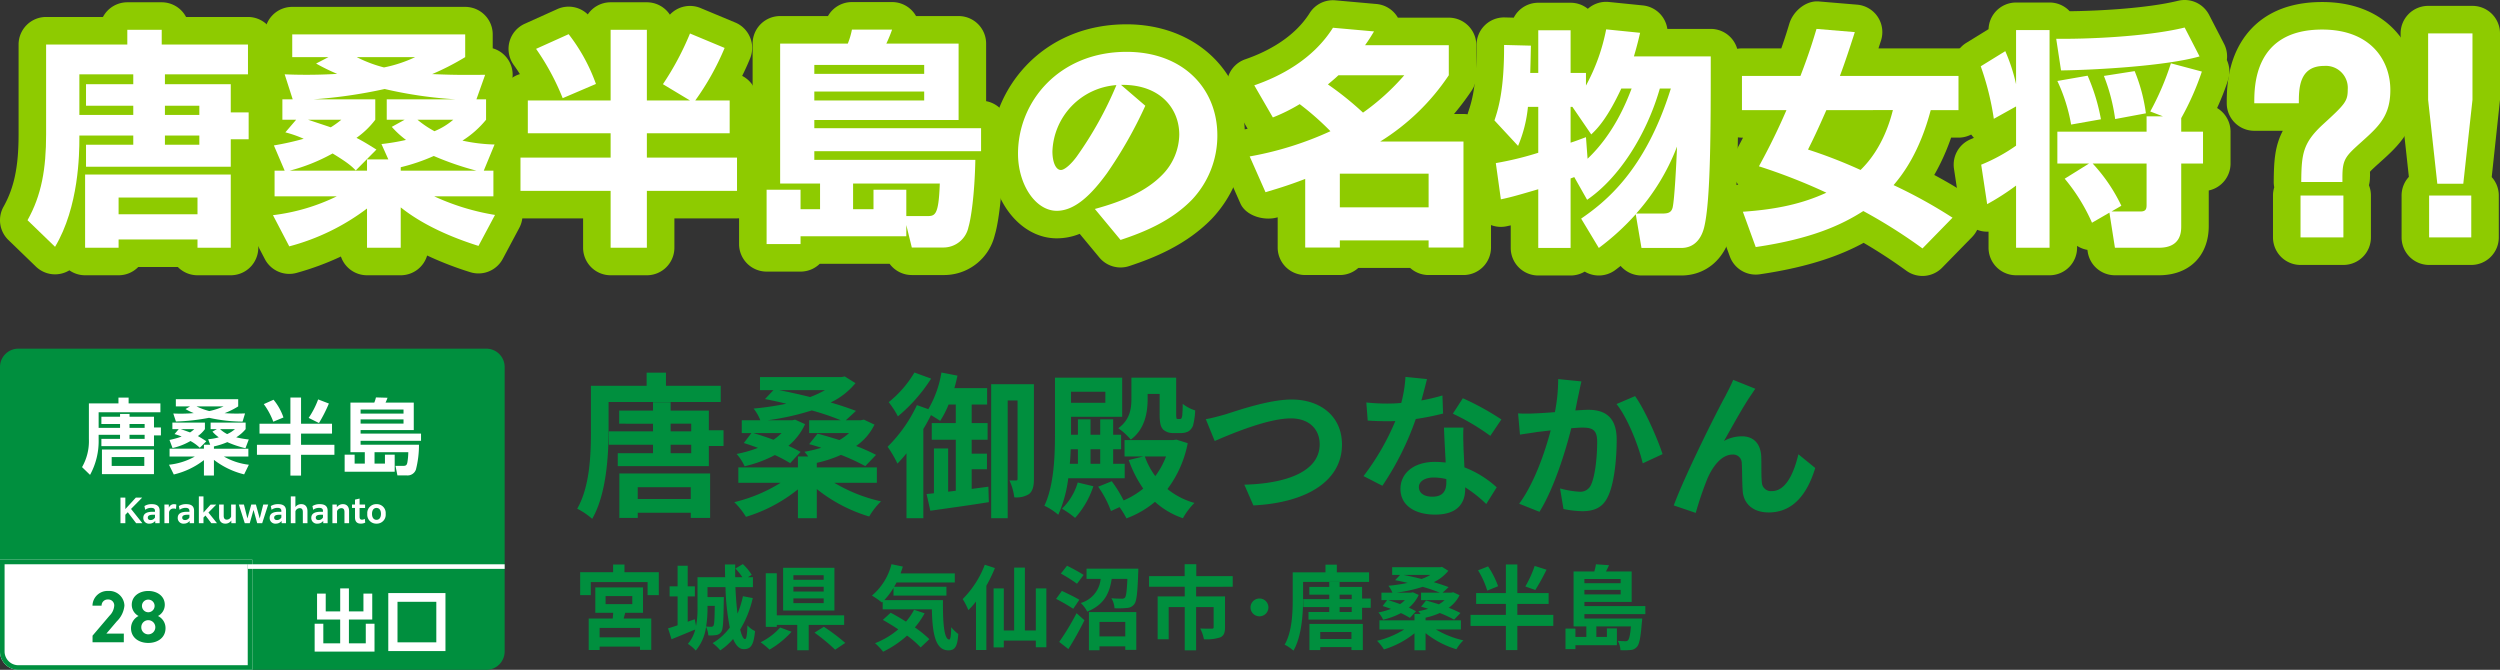 <svg xmlns="http://www.w3.org/2000/svg" xmlns:xlink="http://www.w3.org/1999/xlink" width="544.935" height="146" viewBox="0 0 544.935 146">
  <rect x="0" y="0" width="544.935" height="146" fill="#333333" stroke="none"/>
  <defs>
    <clipPath id="clip-path">
      <rect id="長方形_61519" data-name="長方形 61519" width="544.935" height="60.15" transform="translate(0 0)" fill="none"/>
    </clipPath>
  </defs>
  <g id="グループ_61113" data-name="グループ 61113" transform="translate(-4359 6446)">
    <g id="グループ_61103" data-name="グループ 61103">
      <path id="パス_1342" data-name="パス 1342" d="M4,0H106a4,4,0,0,1,4,4V66a4,4,0,0,1-4,4H4a4,4,0,0,1-4-4V4A4,4,0,0,1,4,0Z" transform="translate(4359 -6370)" fill="#008f3e"/>
      <path id="パス_1343" data-name="パス 1343" d="M0,0H55V24H4a4,4,0,0,1-4-4Z" transform="translate(4359 -6324)" fill="#fff"/>
      <path id="長方形_61561_-_アウトライン" data-name="長方形 61561 - アウトライン" d="M1,1V20a3,3,0,0,0,3,3H54V1H1M0,0H55V24H4a4,4,0,0,1-4-4Z" transform="translate(4359 -6324)" fill="#008f3e"/>
      <path id="パス_1341" data-name="パス 1341" d="M14.5-1.08H5.7V-3.12h8.8Zm-7.5-9h5.82v1.76H7Zm4.28,3.66h3.88v-5.54H4.76v5.54h3.9c-.02.4-.06.84-.1,1.24H3.32V1.68H5.7V.94h8.8v.72h2.46V-5.18H10.94Zm-.16-8.86v-1.66H8.64v1.66H1.46v5H3.78v-2.84H16.16v2.84H18.6v-5ZM30.8-7.94c-.04,2.96-.1,4.02-.28,4.32a.558.558,0,0,1-.5.24,8.731,8.731,0,0,1-1.1-.06,24.912,24.912,0,0,0,.3-4.1v-.4Zm6.14-2.1a21.118,21.118,0,0,1-1.18,3.8c-.22-1.7-.36-3.68-.46-5.78h3.82v-2.16h-1.1l.84-.52a11.532,11.532,0,0,0-1.94-2.34l-1.62.96a13.468,13.468,0,0,1,1.52,1.9H35.26c-.02-.92-.02-1.84,0-2.78H33.02c0,.92.02,1.84.04,2.78H27.04v6.64a19.757,19.757,0,0,1-.32,3.98l-.28-1.46-1.54.54V-10h1.56v-2.2H24.9v-4.48H22.7v4.48H20.96V-10H22.7v6.3c-.78.26-1.48.5-2.08.66l.76,2.38c1.52-.62,3.4-1.4,5.16-2.12A7.383,7.383,0,0,1,24.94.34,8.835,8.835,0,0,1,26.66,1.8,9.9,9.9,0,0,0,28.9-3.38a5.337,5.337,0,0,1,.5,1.88,8.649,8.649,0,0,0,1.72-.08,1.526,1.526,0,0,0,1.1-.7c.4-.54.48-2.32.54-6.78.02-.26.02-.8.02-.8H29.22v-2.16h3.92a50.926,50.926,0,0,0,.94,8.8A12.662,12.662,0,0,1,30.34.18,10.471,10.471,0,0,1,32,1.76,13.76,13.76,0,0,0,34.8-.72C35.38.66,36.14,1.5,37.12,1.5c1.54,0,2.16-.86,2.46-3.94a5.084,5.084,0,0,1-1.66-1.24C37.86-1.64,37.7-.7,37.4-.7c-.38,0-.74-.76-1.06-2.08a22.891,22.891,0,0,0,2.74-6.86Zm17.6-3.58h-6.6v-1h6.6Zm0,2.56h-6.6V-12.1h6.6Zm0,2.52h-6.6V-9.56h6.6Zm2.34-7.7H45.7v9.32H56.88ZM45.06-3.22A14.2,14.2,0,0,1,40.8,0a20.03,20.03,0,0,1,1.94,1.6,19.853,19.853,0,0,0,4.8-3.9ZM59-3.78v-2.1H44.32v-9.16h-2.4V-3.36h2.4v-.42h4.46V1.74h2.5V-3.78ZM52.54-2.1a40.88,40.88,0,0,1,4.5,3.72L59.24.14a42.224,42.224,0,0,0-4.66-3.52Zm21.7-4.98A13.085,13.085,0,0,1,72.48-4.5c-1.14-.72-2.3-1.4-3.34-1.94l-1.7,1.56c1.06.6,2.22,1.3,3.36,2.06A17.7,17.7,0,0,1,65.74.2,13.906,13.906,0,0,1,67.5,2.06a22.387,22.387,0,0,0,5.22-3.52,21.469,21.469,0,0,1,2.96,2.58l1.9-1.8a24.446,24.446,0,0,0-3.16-2.56,17.188,17.188,0,0,0,2.12-3.08Zm-6.5-2.1a15.911,15.911,0,0,0,2.02-2.68v1.68H81.3V-12.1H69.9c.18-.3.36-.62.52-.94h12.7v-1.98H71.3c.18-.48.34-.98.5-1.48l-2.48-.52a13.143,13.143,0,0,1-4.26,6.84,19.6,19.6,0,0,1,2.16,1.5l.18-.16v1.66H78.12c.12,5.12.7,8.94,3.62,8.94,1.54,0,1.96-1.06,2.14-3.56a9.632,9.632,0,0,1-1.54-1.48c-.04,1.62-.12,2.66-.42,2.68-1.16,0-1.42-3.78-1.38-8.58ZM89.66-16.9a21.279,21.279,0,0,1-4.82,7.48A15.408,15.408,0,0,1,86.08-7a19.481,19.481,0,0,0,1.66-1.88V1.68H90v-14a32.434,32.434,0,0,0,1.86-3.86Zm11.12,5.16v9.16H98.4v-13.7H96.06v13.7H93.8v-9.16H91.58V1.12H93.8V-.36h6.98V1.08h2.3V-11.74Zm10.42-2.94a37.247,37.247,0,0,0-3.62-2l-1.34,1.7a34.085,34.085,0,0,1,3.52,2.22Zm-.94,5.42c-.88-.56-2.66-1.4-3.8-1.94L105.2-9.46a42.647,42.647,0,0,1,3.74,2.16ZM107.88,1.48a70.407,70.407,0,0,0,3.5-6.28l-1.72-1.54a54.11,54.11,0,0,1-3.78,6.26Zm12.4-5.92v3.16h-5.62V-4.44Zm-7.92,6.18h2.3V.88h5.62v.78h2.4V-6.58H112.36Zm-.52-17.78v2.22h3.08a6.072,6.072,0,0,1-4.34,5.26,6.684,6.684,0,0,1,1.4,1.88c3.76-1.52,4.88-4.08,5.34-7.14h3.42c-.12,2.66-.26,3.76-.54,4.1a.9.9,0,0,1-.7.22c-.4,0-1.32-.02-2.24-.1a5.054,5.054,0,0,1,.68,2.18,17.828,17.828,0,0,0,2.66-.06,2.1,2.1,0,0,0,1.62-.8c.54-.64.72-2.44.88-6.84.02-.28.02-.92.02-.92ZM143.7-12.1v-2.32h-7.94v-2.6h-2.54v2.6h-7.76v2.32h7.78V-10h-5.9V-.66h2.4V-7.68h3.5V1.76h2.48V-7.68h3.82v4.4c0,.22-.1.32-.42.32s-1.5,0-2.5-.04a8.536,8.536,0,0,1,.8,2.34,9.537,9.537,0,0,0,3.54-.4c.82-.36,1.06-1.04,1.06-2.18V-10h-6.3v-2.1Zm5.84,2.56a1.946,1.946,0,0,0-1.96,1.94,1.946,1.946,0,0,0,1.96,1.94,1.942,1.942,0,0,0,1.94-1.94A1.942,1.942,0,0,0,149.54-9.54Zm23.88-3.62v-2.08H166.4v-1.68h-2.48v1.68h-7.14v5.8c0,2.94-.12,7.1-1.76,9.96a9.008,9.008,0,0,1,1.92,1.3c1.8-3.1,2.1-8.02,2.1-11.26v-3.72ZM169.58-2.24V-.72h-6.8V-2.24ZM160.42,1.7h2.36V1.04h6.8V1.7h2.48V-4H160.42ZM167-6.6V-7.68h2.64V-6.6Zm0-3.78h2.64v.98H167Zm4.9.84v-2.52H167v-1.08h-2.26v1.08H160.4v1.68h4.34v.98h-5.66v1.72h5.66V-6.6h-4.52v1.66H171.9V-7.52h1.88V-9.54Zm14.88-5.14a12.011,12.011,0,0,1-1.9.88c-1.28-.32-2.62-.62-3.96-.88Zm-5.56,5.5a6.261,6.261,0,0,1-1.04.86c-.84-.32-1.72-.6-2.58-.86ZM193.44-2.8V-4.78h-7.7v-.58a16.1,16.1,0,0,0,3.1-1.02,26.392,26.392,0,0,1,3.12,1.44l1.38-1.44a23.263,23.263,0,0,0-2.56-1.14,7.118,7.118,0,0,0,2.36-2.74l-1.36-.64-.4.08h-1.92l1.3-1.2c-.88-.34-2-.72-3.24-1.08a9.269,9.269,0,0,0,3.18-2.48l-1.38-.86-.38.08H178.46v1.68h1.72l-1.08,1.14c.92.18,1.84.38,2.74.6a37.3,37.3,0,0,1-4.2.62,5.853,5.853,0,0,1,.86,1.5h-2.38v1.64h1.24l-.98,1.28c.6.18,1.22.4,1.82.62a15.421,15.421,0,0,1-2.74.78,6.094,6.094,0,0,1,1.02,1.58,15.713,15.713,0,0,0,3.88-1.44,17.228,17.228,0,0,1,1.96,1.04l1.34-1.44a16.16,16.16,0,0,0-1.56-.78,7.922,7.922,0,0,0,2.14-2.78l-1.28-.58-.34.08h-3.18a33.381,33.381,0,0,0,5.66-1.26,31.951,31.951,0,0,1,3.72,1.26h-4.06v1.64h5.12a7.024,7.024,0,0,1-1.24.9c-.94-.3-1.9-.58-2.8-.82l-1.08,1.34c.52.14,1.04.3,1.56.46a16.165,16.165,0,0,1-2.16.52c.14.16.32.38.48.6h-1.32v1.4h-7.64V-2.8h5.42a20.02,20.02,0,0,1-5.94,2.48,9.532,9.532,0,0,1,1.5,1.88,19.722,19.722,0,0,0,6.66-3.52v3.7h2.42V-2a19.835,19.835,0,0,0,6.72,3.52,8.791,8.791,0,0,1,1.52-1.94,20.457,20.457,0,0,1-6-2.38Zm16.08-13.84a24.7,24.7,0,0,1-2.04,4.48l2.18.76a47.171,47.171,0,0,0,2.44-4.42Zm-7.98,4.42a19.052,19.052,0,0,0-2.18-4.32l-2.18.86a18.7,18.7,0,0,1,2,4.42Zm12.04,6.24h-7.84V-8.36h6.82v-2.36h-6.82v-6.24h-2.5v6.24h-6.48v2.36h6.48v2.38h-7.7v2.42h7.7V1.7h2.5V-3.56h7.84Zm14.68-7.82v.92h-7.9v-.92Zm-7.9,3.36v-.98h7.9v.98Zm13.28,4.3V-7.9H220.36v-.9h10.3v-6.64h-5.6c.22-.42.46-.88.66-1.36l-2.84-.2a11.376,11.376,0,0,1-.36,1.56H218V-3.46h2.78v2.3H218.4V-2.98h-2.16V1.5h2.16V.64h9.04V-3.02h-2.18v1.86h-2.3v-2.3h7.54c-.16,1.92-.38,2.74-.64,3.02a.7.7,0,0,1-.6.2,14.26,14.26,0,0,1-1.62-.08,4.888,4.888,0,0,1,.58,2.04,15.121,15.121,0,0,0,2.24-.04A1.987,1.987,0,0,0,231.8,1c.54-.56.82-2.04,1.08-5.32a7.246,7.246,0,0,0,.08-.86h-12.6v-.96Z" transform="translate(4484 -6306)" fill="#008f3e"/>
      <path id="パス_1344" data-name="パス 1344" d="M-33.5-8.73v-3.4h13.464v-1.944h-6.93v-1.26h-2.214v1.26h-6.444V-6.3A11.4,11.4,0,0,1-37.116-.18l1.746,1.692A15.365,15.365,0,0,0-33.5-6.282v-.936h4.662v.882H-32.9v1.584h11.466v-2.34h1.512V-8.82h-1.512v-2.34h-5.328v-.612h-2.07v.612H-32.9v1.584h4.068v.846Zm10.026-.846v.846h-3.294v-.846Zm0,2.358v.882h-3.294v-.882Zm2.034,3.2h-11.34V1.35h11.34Zm-2.106,1.638V-.432h-7.11V-2.376Zm9.972-11.034-.99.576a11.115,11.115,0,0,0,1.8.882c-.99.09-1.98.126-2.97.126-.486,0-.99-.018-1.494-.036l.576,1.746a44.309,44.309,0,0,0,7.218-.81,34.458,34.458,0,0,0,7.308.828l.54-1.782c-.63.018-1.26.036-1.89.036-.864,0-1.728-.036-2.574-.09a16.909,16.909,0,0,0,2.97-1.476v-1.566h-13.59v1.566Zm1.422,0h5.886A14.633,14.633,0,0,1-9.378-12.4,15,15,0,0,1-12.15-13.41Zm2.97,8.352h-1.368v.864h-7.488v1.71h5.508A14.757,14.757,0,0,1-18.162-.7l1.044,2.124a17.073,17.073,0,0,0,6.57-3.132V1.656H-8.37v-3.42A17.615,17.615,0,0,0-1.782,1.4L-.756-.7A14.236,14.236,0,0,1-6.192-2.484H-.864v-1.71H-8.37v-.5a15.287,15.287,0,0,0,2.916-.936A21.8,21.8,0,0,0-1.494-4.3l.72-1.908A19.74,19.74,0,0,1-3.51-6.678,8.46,8.46,0,0,0-1.458-8.46V-9.882H-9.09V-8.46h1.368l-.972.54A7.6,7.6,0,0,0-7.308-6.678a11.215,11.215,0,0,1-2.322.414Zm-6.858-3.4-.918,1.08a11.237,11.237,0,0,1,1.548.54,19.22,19.22,0,0,1-2.646.738l.666,1.764a13.792,13.792,0,0,0,3.906-1.53,9.186,9.186,0,0,1,2.034,1.476l1.422-1.422c-.612-.414-1.188-.774-1.836-1.134a6.775,6.775,0,0,0,1.53-1.512V-9.882h-7.092V-8.46Zm9,0H-3.78A6.537,6.537,0,0,1-5.49-7.38,7.7,7.7,0,0,1-7.038-8.46Zm-8.586,0h2.97a6,6,0,0,1-.918.72C-14.256-7.992-14.94-8.244-15.624-8.46ZM8.3-15.354V-9.63H1.566v2.142H8.3V-5.04H1.008v2.178H8.3V1.674H10.62V-2.862h7.272V-5.04H10.62V-7.488h6.75V-9.63H10.62v-5.724Zm8.388,1.314-2.34-.9a18.554,18.554,0,0,1-2.07,4.032l2.25,1.116A31.394,31.394,0,0,0,16.686-14.04Zm-12.06-.828L2.5-13.914a15.806,15.806,0,0,1,2.07,3.834L6.786-11A12.221,12.221,0,0,0,4.626-14.868ZM26.64-.954V-3.438H34a15.107,15.107,0,0,1-.2,2.214c-.126.63-.324.774-.954.774H31.212l.414,2.07h1.98A1.918,1.918,0,0,0,35.658.36a21.481,21.481,0,0,0,.666-5.418H23.6v-.864H36.774V-7.488H23.6v-.774H35.19v-5.976H29.034a7.724,7.724,0,0,0,.432-1.062l-2.52-.072a7.577,7.577,0,0,1-.36,1.134h-5.2v10.8h3.132V-.954H22.3V-2.9H20.124V.828H31.032V-2.9H28.908V-.954Zm6.318-11.772v.882H23.6v-.882Zm0,2.142v.918H23.6v-.918Z" transform="translate(4414 -6344)" fill="#fff"/>
      <path id="パス_1345" data-name="パス 1345" d="M-13.89-11.61v5.655h5.04v5.19h-3.675V-5.04h-1.89V1.035h13.05V-5.04H-3.27V-.765H-6.945v-5.19H-1.86V-11.61H-3.78v3.885H-6.945V-12.75h-1.9v5.025H-12V-11.61Zm27.99-.12H1.635V.915H14.1ZM12.105-9.825V-.99H3.645V-9.825Z" transform="translate(4442 -6305)" fill="#fff"/>
      <path id="パス_1346" data-name="パス 1346" d="M32.1-22.372v-3.536H20.162v-2.856H15.946v2.856H3.808v9.86c0,5-.2,12.07-2.992,16.932A15.314,15.314,0,0,1,4.08,3.094C7.14-2.176,7.65-10.54,7.65-16.048v-6.324ZM25.568-3.808v2.584H14.008V-3.808ZM10,2.89h4.012V1.768h11.56V2.89h4.216V-6.8H10ZM21.182-11.22v-1.836H25.67v1.836Zm0-6.426H25.67v1.666H21.182Zm8.33,1.428V-20.5h-8.33v-1.836H17.34V-20.5H9.962v2.856H17.34v1.666H7.718v2.924H17.34v1.836H9.656V-8.4H29.512v-4.386h3.2v-3.434Zm25.3-8.738a20.418,20.418,0,0,1-3.23,1.5c-2.176-.544-4.454-1.054-6.732-1.5Zm-9.452,9.35a10.644,10.644,0,0,1-1.768,1.462c-1.428-.544-2.924-1.02-4.386-1.462ZM66.13-4.76V-8.126H53.04v-.986a27.367,27.367,0,0,0,5.27-1.734,44.865,44.865,0,0,1,5.3,2.448l2.346-2.448a39.546,39.546,0,0,0-4.352-1.938,12.1,12.1,0,0,0,4.012-4.658L63.308-18.53l-.68.136H59.364l2.21-2.04c-1.5-.578-3.4-1.224-5.508-1.836a15.756,15.756,0,0,0,5.406-4.216l-2.346-1.462-.646.136H40.664v2.856h2.924l-1.836,1.938c1.564.306,3.128.646,4.658,1.02a63.41,63.41,0,0,1-7.14,1.054,9.95,9.95,0,0,1,1.462,2.55H36.686v2.788h2.108L37.128-13.43c1.02.306,2.074.68,3.094,1.054a26.216,26.216,0,0,1-4.658,1.326A10.359,10.359,0,0,1,37.3-8.364a26.713,26.713,0,0,0,6.6-2.448,29.286,29.286,0,0,1,3.332,1.768L49.5-11.492a27.472,27.472,0,0,0-2.652-1.326,13.468,13.468,0,0,0,3.638-4.726l-2.176-.986-.578.136H42.33a56.748,56.748,0,0,0,9.622-2.142,54.317,54.317,0,0,1,6.324,2.142h-6.9v2.788h8.7a11.941,11.941,0,0,1-2.108,1.53c-1.6-.51-3.23-.986-4.76-1.394l-1.836,2.278c.884.238,1.768.51,2.652.782a27.481,27.481,0,0,1-3.672.884c.238.272.544.646.816,1.02H48.926v2.38H35.938V-4.76h9.214a34.033,34.033,0,0,1-10.1,4.216,16.2,16.2,0,0,1,2.55,3.2A33.527,33.527,0,0,0,48.926-3.332v6.29H53.04V-3.4A33.72,33.72,0,0,0,64.464,2.584a14.944,14.944,0,0,1,2.584-3.3,34.778,34.778,0,0,1-10.2-4.046ZM74.324-28.8a23.769,23.769,0,0,1-5.61,6.46,20.038,20.038,0,0,1,2.006,3.094,35.171,35.171,0,0,0,7.242-8.228ZM86.8-3.434V-7.718h3.332v-3.4H86.8v-3.026H90.27v-3.638H86.8v-4.046h3.366V-25.4h-7.14c.272-.884.476-1.8.68-2.72l-3.5-.68a23.161,23.161,0,0,1-2.856,7.99l-2.482-.884a31.787,31.787,0,0,1-6.392,9.078,23.935,23.935,0,0,1,2.142,3.672c.646-.68,1.326-1.428,1.972-2.244V2.958h3.672V-16.49c.612-.986,1.156-2.006,1.666-3.026.748.442,1.564.952,2.006,1.258a20.514,20.514,0,0,0,1.836-3.57h1.564v4.046H78.1v3.638h5.236V-3.026l-1.666.2V-12.24H78.574v9.758l-1.6.17.816,3.638c3.57-.51,8.33-1.156,12.75-1.87l-.1-3.366Zm13.566-22.814H91.052V2.958h3.6v-25.67H96.8V-5.678c0,.306-.068.408-.306.408H95.03A11.915,11.915,0,0,1,96.084-1.6a5.139,5.139,0,0,0,3.23-.714c.85-.714,1.054-1.836,1.054-3.264Zm24.786,2.108h2.618v4.318c0,2.142.238,2.822.748,3.434a3.157,3.157,0,0,0,2.21.782h1.564a3.547,3.547,0,0,0,1.7-.34,2.52,2.52,0,0,0,1.054-1.292,15.316,15.316,0,0,0,.476-3.3,8.628,8.628,0,0,1-2.72-1.428c0,1.156-.068,2.074-.1,2.516-.068.408-.136.612-.238.68-.068.1-.2.1-.34.1h-.374a.331.331,0,0,1-.306-.136,5.4,5.4,0,0,1-.068-1.054v-7.82h-9.758v4.556c0,2.142-.272,4.59-2.856,6.46a14.584,14.584,0,0,1,2.72,2.482c3.06-2.244,3.672-5.882,3.672-8.84Zm-9.214-.476V-22.2h-7.48v-2.414ZM109.956-12.07v3.162h-1.768q.153-1.632.2-3.162Zm4.862,0v3.162H112.71V-12.07Zm5.338,6.324V-8.908H117.64V-12.07h1.734v-3.162H117.64V-18.6h-2.822v3.366H112.71V-18.6h-2.754v3.366h-1.5v-3.91h11.152v-8.534H104.958V-15.81c0,4.828-.136,11.458-2.312,16.048a12.881,12.881,0,0,1,3.026,1.972,27.554,27.554,0,0,0,2.176-7.956Zm-10.234.918A13.162,13.162,0,0,1,106.488.884a21.466,21.466,0,0,1,2.856,2.006,19.208,19.208,0,0,0,3.978-6.9Zm19.244-5.678a17.309,17.309,0,0,1-2.346,4.284,16.173,16.173,0,0,1-2.278-4.284Zm2.244-3.672-.612.1H120.122v3.57h4.114l-3.2.782A25.448,25.448,0,0,0,124.2-3.5a17.531,17.531,0,0,1-4.284,2.584A27.258,27.258,0,0,0,117.334-5.1l-2.958,1.19a22.913,22.913,0,0,1,2.788,5.3l1.87-.85a18.275,18.275,0,0,1,1.5,2.448,20.874,20.874,0,0,0,6.222-3.6,17.458,17.458,0,0,0,6.086,3.57,15.064,15.064,0,0,1,2.516-3.332A16.357,16.357,0,0,1,129.472-3.4a24.177,24.177,0,0,0,4.42-10Zm6.426-4.454,1.938,4.76c3.536-1.53,11.594-4.93,16.592-4.93,4.08,0,6.29,2.448,6.29,5.644,0,5.916-7.208,8.568-16.422,8.806L148.206.17c11.968-.612,19.312-5.542,19.312-13.26,0-6.29-4.828-9.826-10.982-9.826-4.964,0-11.9,2.448-14.518,3.264C140.794-19.312,139.094-18.836,137.836-18.632Zm48.212-8.738-4.692-.476a28.592,28.592,0,0,1-.918,5.678c-1.054.1-2.074.136-3.094.136a42.952,42.952,0,0,1-4.522-.238l.306,3.944c1.462.1,2.856.136,4.25.136.578,0,1.156,0,1.768-.034a53.568,53.568,0,0,1-6.936,12l4.114,2.108A62.648,62.648,0,0,0,183.6-18.666a58.986,58.986,0,0,0,5.95-1.19l-.136-3.944a41.682,41.682,0,0,1-4.59,1.088C185.334-24.548,185.776-26.282,186.048-27.37ZM184.28-3.842c0-1.19,1.258-2.074,3.23-2.074a12.214,12.214,0,0,1,2.754.34v.68c0,1.87-.714,3.162-3.06,3.162C185.334-1.734,184.28-2.584,184.28-3.842ZM194-16.8h-4.25c.068,2.074.238,5.1.374,7.616-.782-.068-1.53-.136-2.346-.136-4.726,0-7.514,2.55-7.514,5.882,0,3.74,3.332,5.61,7.548,5.61,4.828,0,6.562-2.448,6.562-5.61v-.34a28.824,28.824,0,0,1,4.59,3.638l2.278-3.638a22.234,22.234,0,0,0-7.038-4.352c-.068-1.7-.17-3.332-.2-4.318C193.97-13.94,193.9-15.368,194-16.8Zm5.848,1.8,2.414-3.57a58.566,58.566,0,0,0-8.4-4.624l-2.176,3.366A49.073,49.073,0,0,1,199.852-14.994ZM219.708-26.86l-5.066-.51a37.686,37.686,0,0,1-.714,7.208c-1.734.136-3.332.238-4.386.272a32.463,32.463,0,0,1-3.638,0l.408,4.624c1.02-.17,2.822-.408,3.774-.578.646-.068,1.7-.2,2.924-.34-1.224,4.658-3.57,11.526-6.868,15.98l4.42,1.768c3.128-5,5.644-13.056,6.936-18.224.952-.068,1.8-.136,2.346-.136,2.142,0,3.3.374,3.3,3.094,0,3.366-.442,7.48-1.36,9.418a2.52,2.52,0,0,1-2.55,1.462,19.921,19.921,0,0,1-4.182-.714L215.8.952a22,22,0,0,0,4.08.476c2.55,0,4.454-.748,5.576-3.128,1.462-2.958,1.938-8.466,1.938-12.478,0-4.9-2.55-6.494-6.154-6.494-.714,0-1.734.068-2.856.136.238-1.224.476-2.482.714-3.5C219.266-24.888,219.5-25.976,219.708-26.86Zm11.7,3.2-4.046,1.734c2.414,2.992,4.828,9.146,5.712,12.92l4.318-2.006C236.368-14.246,233.512-20.74,231.4-23.664Zm26.214-1.6L252.79-27.2c-.578,1.428-1.224,2.55-1.666,3.468-1.8,3.23-8.772,17.1-11.288,23.9L244.63,1.8a71.5,71.5,0,0,1,2.584-7.582c1.224-2.754,3.128-5.134,5.44-5.134a1.866,1.866,0,0,1,2.006,1.9c.1,1.394.068,4.182.2,5.984C255-.544,256.768,1.7,260.542,1.7c5.2,0,8.364-3.876,10.132-9.69L267-10.982c-.986,4.216-2.788,8.024-5.746,8.024a1.976,1.976,0,0,1-2.21-1.836c-.17-1.428-.068-4.148-.136-5.678-.136-2.822-1.666-4.42-4.216-4.42a7.907,7.907,0,0,0-3.91,1.02c1.7-2.992,4.08-7.344,5.746-9.792C256.9-24.208,257.278-24.786,257.618-25.262Z" transform="translate(4484 -6336)" fill="#008f3e"/>
      <path id="パス_1347" data-name="パス 1347" d="M-1.008-1.888H-4.816L-2.544-4.56A5.49,5.49,0,0,0-.88-7.984a3.282,3.282,0,0,0-3.488-3.2,3.266,3.266,0,0,0-3.472,3.2h1.984A1.317,1.317,0,0,1-4.48-9.328,1.291,1.291,0,0,1-3.1-7.984,3.381,3.381,0,0,1-4.128-5.792l-3.7,4.352V0h6.816ZM.56-3.072C.56-1.008,2.272.144,4.32.144S8.08-1.008,8.08-3.072A2.914,2.914,0,0,0,6.432-5.728,2.756,2.756,0,0,0,7.92-8.16c0-1.952-1.712-3.024-3.6-3.024-1.872,0-3.6,1.072-3.6,3.024A2.756,2.756,0,0,0,2.208-5.728,2.969,2.969,0,0,0,.56-3.072ZM2.8-3.28A1.511,1.511,0,0,1,4.32-4.816,1.534,1.534,0,0,1,5.856-3.28,1.55,1.55,0,0,1,4.32-1.728,1.516,1.516,0,0,1,2.8-3.28Zm.144-4.656A1.362,1.362,0,0,1,4.32-9.3,1.373,1.373,0,0,1,5.7-7.936,1.39,1.39,0,0,1,4.32-6.544,1.379,1.379,0,0,1,2.944-7.936Z" transform="translate(4387 -6306)" fill="#008f3e"/>
      <path id="パス_1348" data-name="パス 1348" d="M0,0H56V1H0Z" transform="translate(4413 -6323)" fill="#fff"/>
      <path id="パス_1349" data-name="パス 1349" d="M-28.742.049h1.064V-1.8l.532-.546L-25.319.049h1.351V.035l-2.471-3.1,2.408-2.45v-.021h-1.358l-2.289,2.506V-5.537h-1.064Zm8.54,0V-2.667c0-.882-.462-1.442-1.715-1.442a2.876,2.876,0,0,0-1.6.42l.168.812A2.109,2.109,0,0,1-22.036-3.3c.595,0,.819.245.819.679v.175h-.518c-1.33,0-2.03.42-2.03,1.337A1.223,1.223,0,0,0-22.421.14a1.524,1.524,0,0,0,1.253-.6l.014.511Zm-1.967-.693c-.385,0-.616-.182-.616-.525,0-.434.385-.63,1.169-.63h.4v.588A1.072,1.072,0,0,1-22.169-.644Zm3.01.693h1.008V-2.338a.957.957,0,0,1,.987-.819,1.5,1.5,0,0,1,.525.091l.077-.952a1.327,1.327,0,0,0-.5-.084,1.152,1.152,0,0,0-1.127.791l-.021-.707h-.952Zm6.461,0V-2.667c0-.882-.462-1.442-1.715-1.442a2.876,2.876,0,0,0-1.6.42l.168.812A2.109,2.109,0,0,1-14.532-3.3c.595,0,.819.245.819.679v.175h-.518c-1.33,0-2.03.42-2.03,1.337A1.223,1.223,0,0,0-14.917.14a1.524,1.524,0,0,0,1.253-.6l.014.511Zm-1.967-.693c-.385,0-.616-.182-.616-.525,0-.434.385-.63,1.169-.63h.4v.588A1.072,1.072,0,0,1-14.665-.644Zm3.01.693h1.008V-1.19l.434-.441L-8.932.049h1.225V.035L-9.569-2.282-7.868-4v-.014H-9.093l-1.554,1.743V-5.8h-1.008Zm8.043,0V-4.018H-4.62v2.6a1.009,1.009,0,0,1-.945.686c-.441,0-.672-.273-.672-.84V-4.018H-7.245v2.639C-7.245-.448-6.755.14-5.9.14A1.5,1.5,0,0,0-4.585-.539l.014.588Zm1.967,0H-.567l.826-2.9.805,2.9H2.149L3.458-4.018H2.38L1.61-.98.784-4.018H-.231l-.84,3.031-.756-3.031H-2.94Zm8.988,0V-2.667c0-.882-.462-1.442-1.715-1.442a2.876,2.876,0,0,0-1.6.42l.168.812A2.109,2.109,0,0,1,5.509-3.3c.595,0,.819.245.819.679v.175H5.81c-1.33,0-2.03.42-2.03,1.337A1.223,1.223,0,0,0,5.124.14a1.524,1.524,0,0,0,1.253-.6l.014.511ZM5.376-.644c-.385,0-.616-.182-.616-.525,0-.434.385-.63,1.169-.63h.4v.588A1.072,1.072,0,0,1,5.376-.644Zm3.01.693H9.394V-2.569a1.023,1.023,0,0,1,.959-.665c.434,0,.658.273.658.84V.049h1.008V-2.59c0-.938-.476-1.519-1.33-1.519a1.54,1.54,0,0,0-1.3.63V-5.8H8.386Zm8.029,0V-2.667c0-.882-.462-1.442-1.715-1.442a2.876,2.876,0,0,0-1.6.42l.168.812A2.109,2.109,0,0,1,14.581-3.3c.595,0,.819.245.819.679v.175h-.518c-1.33,0-2.03.42-2.03,1.337A1.223,1.223,0,0,0,14.2.14a1.524,1.524,0,0,0,1.253-.6l.014.511ZM14.448-.644c-.385,0-.616-.182-.616-.525,0-.434.385-.63,1.169-.63h.4v.588A1.072,1.072,0,0,1,14.448-.644Zm3.01.693h1.008V-2.569a1.023,1.023,0,0,1,.959-.665c.434,0,.658.273.658.84V.049h1.008V-2.59c0-.938-.476-1.519-1.33-1.519a1.553,1.553,0,0,0-1.337.686l-.014-.6h-.952Zm7.154-.133-.1-.826a1.084,1.084,0,0,1-.6.189c-.378,0-.532-.21-.532-.644V-3.276h1.2v-.742h-1.2V-5.327l-1,.231v1.078h-.651v.742h.651v2.065c0,1.008.539,1.351,1.26,1.351A2.131,2.131,0,0,0,24.612-.084ZM27.069.14a1.939,1.939,0,0,0,2-2.128,1.937,1.937,0,0,0-2-2.121A1.942,1.942,0,0,0,25.06-1.988,1.944,1.944,0,0,0,27.069.14Zm0-.833c-.616,0-.98-.5-.98-1.3s.364-1.288.98-1.288.973.5.973,1.288S27.685-.693,27.069-.693Z" transform="translate(4414 -6332)" fill="#fff"/>
      <g id="グループ_61095" data-name="グループ 61095" transform="translate(4359 -6446)">
        <g id="グループ_61066" data-name="グループ 61066" clip-path="url(#clip-path)">
          <path id="パス_1047" data-name="パス 1047" d="M27.75.5h7.5a6,6,0,0,1,5.308,3.2H54.051a6,6,0,0,1,6,6v6.5a5.978,5.978,0,0,1-1.594,4.072A5.98,5.98,0,0,1,60.2,24.5v5.85a6,6,0,0,1-3.9,5.622v.378a6.05,6.05,0,0,1-.06.85,6.05,6.05,0,0,1,.06.849V54a6,6,0,0,1-6,6h-7.25a5.982,5.982,0,0,1-4.285-1.8H30.135A5.982,5.982,0,0,1,25.85,60h-7.3a5.973,5.973,0,0,1-3.43-1.077,6,6,0,0,1-7.291-.81l-6-5.8A6,6,0,0,1,.764,45.07C3.1,40.9,4.051,36.315,4.051,29.25V9.7a6,6,0,0,1,6-6H22.442A6,6,0,0,1,27.75.5Z" fill="#8ecb00"/>
          <path id="パス_1048" data-name="パス 1048" d="M63.7,1.5h37.7a6,6,0,0,1,6,6v3.031a6,6,0,0,1,4,7.776l-.174.491a5.973,5.973,0,0,1,.72,2.853V26.1a6,6,0,0,1-.082.988,6,6,0,0,1,1.48,6.7l-.36.873a5.976,5.976,0,0,1,.563,2.541v5.6a6.008,6.008,0,0,1-.2,1.543,6,6,0,0,1-.156,5.331l-3.6,6.75a6,6,0,0,1-7.093,2.9,73.871,73.871,0,0,1-9.395-3.63A6,6,0,0,1,87.35,60H80a6,6,0,0,1-5.688-4.085,60.694,60.694,0,0,1-9.649,3.566,6,6,0,0,1-6.93-3l-3.551-6.8a6,6,0,0,1-.122-5.3,6.007,6.007,0,0,1-.21-1.579V37.2a5.977,5.977,0,0,1,.577-2.571l-.244-.571a6,6,0,0,1,1.48-6.8,6.029,6.029,0,0,1-.112-1.161v-4.45a5.973,5.973,0,0,1,.922-3.2l-.134-.419A6,6,0,0,1,57.7,12.069V7.5A6,6,0,0,1,63.7,1.5Z" fill="#8ecb00"/>
          <path id="パス_1049" data-name="パス 1049" d="M133.1.5H141a6,6,0,0,1,5.015,2.7,6,6,0,0,1,6.7-1.442l7.55,3.15a6,6,0,0,1,3.243,7.808c-.547,1.338-1.133,2.618-1.735,3.828a6,6,0,0,1,3.283,5.351v7.15a6.034,6.034,0,0,1-.1,1.113,5.98,5.98,0,0,1,1.7,4.187V41.6a6,6,0,0,1-6,6H147V54a6,6,0,0,1-6,6h-7.9a6,6,0,0,1-6-6V47.6H113.45a6,6,0,0,1-6-6V34.35a5.981,5.981,0,0,1,1.7-4.188,6.033,6.033,0,0,1-.1-1.112V21.9a6,6,0,0,1,4.275-5.748c-.411-.659-.852-1.319-1.324-1.965a6,6,0,0,1,2.382-9.007l7.1-3.2a6,6,0,0,1,6.641,1.162A5.994,5.994,0,0,1,133.1.5Z" fill="#8ecb00"/>
          <path id="パス_1050" data-name="パス 1050" d="M205.65,59.951h-6.9a6,6,0,0,1-4.838-2.451H178.686a5.981,5.981,0,0,1-4.186,1.7h-7.4a6,6,0,0,1-6-6V41.351a6,6,0,0,1,2.952-5.169V9.5a6,6,0,0,1,6-6h10.424A6,6,0,0,1,185.7.451h8.75A6,6,0,0,1,199.674,3.5h9.276a6,6,0,0,1,6,6V22.052a6,6,0,0,1,4.9,5.9v5a5.974,5.974,0,0,1-1.3,3.725c-.243,7.381-1.057,12.425-1.717,14.581A11.363,11.363,0,0,1,205.65,59.951Z" fill="#8ecb00"/>
          <path id="パス_1051" data-name="パス 1051" d="M244.251,58.3a6,6,0,0,1-4.619-2.169l-4.283-5.163a13.289,13.289,0,0,1-5,.982c-7.967,0-14.449-8.277-14.449-18.45,0-13.862,11.091-28.2,29.65-28.2,14.949,0,25.8,10.178,25.8,24.2A26.3,26.3,0,0,1,264.1,47.732C258.553,53.4,251.584,56.2,246.131,58A5.994,5.994,0,0,1,244.251,58.3Z" fill="#8ecb00"/>
          <path id="パス_1052" data-name="パス 1052" d="M290.55.049q.267,0,.536.024l8.949.8A6,6,0,0,1,304.7,3.85h11.1a6,6,0,0,1,6,6V16.4a6,6,0,0,1-1.064,3.412,59.629,59.629,0,0,1-3.8,5.038H319a6,6,0,0,1,6,6v23.1a6,6,0,0,1-6,6h-7.6a5.978,5.978,0,0,1-4.025-1.55h-11.3a5.978,5.978,0,0,1-4.025,1.55H284.5a6,6,0,0,1-6-6V47.366c-2.9.855-6.917-.28-8.137-3.039l-3.45-7.8a6,6,0,0,1,4.352-8.319l.685-.134L268.207,21.6a6,6,0,0,1,3.236-8.677c4.477-1.545,10.545-4.547,14.033-10.079A6,6,0,0,1,290.55.049Z" fill="#8ecb00"/>
          <path id="パス_1053" data-name="パス 1053" d="M348.5,60.05a6,6,0,0,1-3.075-.848,5.972,5.972,0,0,1-3.076.848H335.3a6,6,0,0,1-6-6V49.124c-.3.068-.6.13-.908.2a6,6,0,0,1-7.184-5.043l-1.1-7.9a6,6,0,0,1,1.939-5.3l-.695-.749a6,6,0,0,1-1.294-5.979c.687-2.061,1.837-5.51,1.791-14.521A6,6,0,0,1,328,3.8l1.962.05A6,6,0,0,1,335.3.6h7.049a5.975,5.975,0,0,1,3.757,1.322A5.992,5.992,0,0,1,350.7.432l7.4.75A6,6,0,0,1,363.438,6.3H372.9a6,6,0,0,1,6,6c0,16.579,0,32.239-1.629,38.756-1.387,5.548-5.533,8.994-10.821,8.994H357.8a6,6,0,0,1-4.547-2.085q-.595.466-1.137.874A6,6,0,0,1,348.5,60.05Z" fill="#8ecb00"/>
          <path id="パス_1054" data-name="パス 1054" d="M396.059.3q.2,0,.393.016l8.35.7a6,6,0,0,1,5.212,7.81q-.286.893-.554,1.719H426.9a6,6,0,0,1,6,6V24a6,6,0,0,1-6,6h-1.609a47.711,47.711,0,0,1-3.675,8.137c3.789,2.036,5.89,3.4,7.208,4.253a6.032,6.032,0,0,1,1.065,9.254l-6.549,6.7a6,6,0,0,1-7.778.688,110.909,110.909,0,0,0-9.337-6.1c-4.665,2.537-11.476,5.222-22.656,6.859a6,6,0,0,1-6.508-3.886l-2.8-7.7a6,6,0,0,1,4.651-7.968,6,6,0,0,1-.78-6.853c.453-.831,1.07-1.967,1.8-3.379h-.23a6,6,0,0,1-6-6V16.55a6,6,0,0,1,6-6h8.574c.858-2.432,1.383-4.171,1.753-5.394C390.809,2.571,393.376.3,396.059.3Z" fill="#8ecb00"/>
          <path id="パス_1055" data-name="パス 1055" d="M476.2,0a6,6,0,0,1,5.331,3.25l3.25,6.3a6,6,0,0,1,.616,3.538,6,6,0,0,1,.272,4.326,56.635,56.635,0,0,1-2.4,6.132A6,6,0,0,1,486.2,28.7v6.95a6,6,0,0,1-4.75,5.87v7.73c0,6.53-4.259,10.75-10.85,10.75H461a6,6,0,0,1-5.928-5.071L455,54.466a6,6,0,0,1-2.25-.873V54a6,6,0,0,1-6,6h-7.3a6,6,0,0,1-6-6V50.493a6,6,0,0,1-6.232-5.1l-1.3-8.6a6,6,0,0,1,3.594-6.423q.391-.165.754-.326a6,6,0,0,1-1.624-3.447,54.625,54.625,0,0,0-2.508-10.043A6,6,0,0,1,428.6,9.343l4.853-2.994a6,6,0,0,1,6-5.8h7.3a5.983,5.983,0,0,1,4.384,1.9c6.153-.069,16.809-.605,23.635-2.281A6,6,0,0,1,476.2,0Z" fill="#8ecb00"/>
          <path id="パス_1056" data-name="パス 1056" d="M510.8,57.75h-9.346a6,6,0,0,1-6-6V42.615a6,6,0,0,1,.27-1.786,6,6,0,0,1-.112-1.207c.038-4.338.2-7.718,1.981-11.115h-6.22a6,6,0,0,1-6-6c0-2.244,0-7.408,2.535-12.251,2.344-4.477,7.417-9.814,18.27-9.814,14.331,0,20.858,9.941,20.858,19.178,0,8.337-4.32,12.219-8.132,15.645-.984.884-1.993,1.791-2.316,2.184a10.7,10.7,0,0,1,0,1.228,6.86,6.86,0,0,1-.221,1.7,5.984,5.984,0,0,1,.432,2.241V51.75A6,6,0,0,1,510.8,57.75Z" fill="#8ecb00"/>
          <path id="パス_1057" data-name="パス 1057" d="M529.274,1.282h9.661a6,6,0,0,1,6,6v14.49L543.129,38.6a5.978,5.978,0,0,1,1.543,4.017V51.75a6,6,0,0,1-6,6h-9.188a6,6,0,0,1-6-6V42.615a5.978,5.978,0,0,1,1.587-4.065l-1.762-16.126-.035-15.142A6,6,0,0,1,529.274,1.282Z" fill="#8ecb00"/>
          <path id="パス_1058" data-name="パス 1058" d="M17.3,29.549V30.2c0,3.25-.1,14.9-5.3,23.6L6,48c3.051-5.451,4.051-11.15,4.051-18.75V9.7h17.7V6.5h7.5V9.7h18.8v6.5H35.95v2.15H50.3V24.5h3.9v5.85H50.3v6H18.75v-4.8h10.3v-2Zm11.75-4.5v-2H18.75v-4.7h10.3V16.2H17.3v8.849Zm21.25,13V54h-7.25V52.2H25.85V54h-7.3V38.049ZM25.85,46.7h17.2V43.05H25.85Zm10.1-21.651h7.5v-2h-7.5Zm0,6.5h7.5v-2h-7.5Z" fill="#fff"/>
          <path id="パス_1059" data-name="パス 1059" d="M63.8,21.651l-1.75-5.45c1.2.049,2.649.1,4.849.1,3.151,0,5.8-.149,6.6-.2a43.688,43.688,0,0,1-4.6-2.25l2.7-1.4H63.7V7.5h37.7v4.951a56.131,56.131,0,0,1-7.2,3.7c1.65.05,4.6.25,11.55.149l-1.9,5.351h2.1V26.1a21.292,21.292,0,0,1-5.149,4.55,36.486,36.486,0,0,0,7,.849l-2.351,5.7h2.1v5.6H94.65a51.1,51.1,0,0,0,13.25,4.051l-3.6,6.75c-8.75-2.75-13.951-6-16.951-8.4V54H80V45.451A48.644,48.644,0,0,1,63.051,53.7L59.5,46.9a43.435,43.435,0,0,0,13.9-4.1H59.85V37.2h2.2L59.7,31.7a62.866,62.866,0,0,0,6.5-1.451,25.3,25.3,0,0,0-4-1.4l2.351-2.75h-3v-4.45Zm18,0V26.1a18.277,18.277,0,0,1-4.1,3.949c1.851.95,3.2,1.851,4.351,2.551l-4.5,4.55c-.9-.9-1.6-1.6-5.051-3.7a40.039,40.039,0,0,1-9.35,3.75H80V34.75h4.65L83.15,31.4a47.621,47.621,0,0,0,5.35-.9,20.156,20.156,0,0,1-3.1-2.849l2.8-1.55H84.3v-4.45h15A91.943,91.943,0,0,1,83.85,19.4a107.3,107.3,0,0,1-15.5,2.25ZM67.15,26.1,72.1,27.75A20.229,20.229,0,0,0,74.4,26.1Zm10.6-13.65A28.812,28.812,0,0,0,83.7,14.7a29.2,29.2,0,0,0,6.8-2.25Zm26.1,24.75a64.835,64.835,0,0,1-9.3-3.2,41.487,41.487,0,0,1-7.2,2.451v.75ZM91,26.1a22.023,22.023,0,0,0,3.7,2.5,15.276,15.276,0,0,0,4.1-2.5Z" fill="#fff"/>
          <path id="パス_1060" data-name="パス 1060" d="M150.4,21.9l-5.9-3.55A62.325,62.325,0,0,0,150.4,7.3l7.55,3.15a57.667,57.667,0,0,1-6.4,11.45h7.5v7.15H141v5.3h19.65V41.6H141V54h-7.9V41.6H113.45V34.35H133.1v-5.3H115.051V21.9H133.1V6.5H141V21.9ZM123.95,7.45A39.152,39.152,0,0,1,129.9,18.3l-7.25,3.1a52.732,52.732,0,0,0-5.8-10.75Z" fill="#fff"/>
          <path id="パス_1061" data-name="パス 1061" d="M178.75,40h-8.7V9.5H184.8a16.49,16.49,0,0,0,.9-3.049h8.75A29.618,29.618,0,0,1,193.2,9.5h15.75V26.151H177.5v1.8h36.349v5H177.5v1.9h35.1c-.149,7.55-.949,12.85-1.5,14.649a5.579,5.579,0,0,1-5.449,4.451h-6.9l-1.2-4.9V51.5H174.5v1.7h-7.4V41.351h7.4V45.6h4.25ZM177.5,16.1h23.95v-1.95H177.5Zm0,5.8h23.95v-1.95H177.5Zm8.45,23.7h4.45v-4.25h7.151V47.1h4.4c1.851,0,2.649,0,2.9-7.1h-18.9Z" fill="#fff"/>
          <path id="パス_1062" data-name="パス 1062" d="M259.8,43.55c-4.5,4.6-10.25,7-15.55,8.75l-5.6-6.75c6.05-1.65,11.25-3.85,14.8-7.55a12.756,12.756,0,0,0,3.6-8.649c0-5.7-4.15-10.851-12.3-10.851h-.4l5.3,4.55a94.415,94.415,0,0,1-8.35,14.7c-3.2,4.4-6.85,8.2-10.951,8.2-4.649,0-8.449-5.75-8.449-12.45,0-11.45,9.05-22.2,23.65-22.2,12.3,0,19.8,7.95,19.8,18.2A20.329,20.329,0,0,1,259.8,43.55M229.4,33c0,2.25.7,4.05,1.85,4.05.849,0,2.349-1.4,3.5-3a80.193,80.193,0,0,0,8.6-15.5A15.034,15.034,0,0,0,229.4,33" fill="#fff"/>
          <path id="パス_1063" data-name="パス 1063" d="M273.4,18.6c5.651-1.95,12.8-5.65,17.151-12.551l8.949.8c-.7,1.15-1.05,1.75-1.949,3H315.8V16.4A48.917,48.917,0,0,1,300.85,30.85H319v23.1h-7.6V52.4H292.051v1.55H284.5V39c-4,1.549-6.7,2.3-8.65,2.9l-3.45-7.8A72.634,72.634,0,0,0,290,28.6a60.234,60.234,0,0,0-6.7-5.9,38.84,38.84,0,0,1-5.851,2.9Zm18.35-2.2c-.65.6-.8.75-2.3,2a67.571,67.571,0,0,1,7.65,6.149,50.333,50.333,0,0,0,9-8.149Zm.3,28.8H311.4V37.85h-19.35Z" fill="#fff"/>
          <path id="パス_1064" data-name="パス 1064" d="M344.65,47.651C349.8,44.1,358.6,37.3,364.2,19.3h-2.4c-2.9,10.1-8.9,19.5-15.85,24.25l-2.8-4.949-.8.3V54.05H335.3V41.25c-5.4,1.6-6.5,1.851-8.15,2.2l-1.1-7.9a70.287,70.287,0,0,0,9.25-2.25v-10h-2.25a28.775,28.775,0,0,1-2.15,8.5l-5.15-5.55c.8-2.4,2.15-6.55,2.1-16.45l5.851.15c-.05,1.7-.05,2.85-.15,5.951h1.75V6.6h7.049v9.3H345.7v2.75A42.288,42.288,0,0,0,350.1,6.4l7.4.75c-.3,1.3-.6,2.6-1.35,5.149H372.9c0,15.65,0,31.5-1.45,37.3-.45,1.8-1.7,4.449-5,4.449H357.8l-1.25-7.35a53.71,53.71,0,0,1-8.05,7.35ZM353.4,19.3c-2.95,6.3-5.051,8.6-6.551,10l-4.1-6h-.4v7.8c.951-.3,1.6-.551,3.351-1.2l.35,4.7c5.65-5.351,8.4-12.151,9.6-15.3Zm8.75,27.25c1.3,0,2.15-.1,2.449-1.35.4-1.75.8-9.4.951-13.25a47.272,47.272,0,0,1-8.9,14.6Z" fill="#fff"/>
          <path id="パス_1065" data-name="パス 1065" d="M392.451,16.55c2.049-5.3,2.95-8.449,3.5-10.25l8.35.7c-1.25,3.9-2.2,6.75-3.25,9.55H426.9V24H420.85c-2.4,9.1-6,13.9-8.1,16.351a107.737,107.737,0,0,1,12.85,7.1l-6.549,6.7a114.191,114.191,0,0,0-12.9-8.15c-4.6,2.95-11.151,6.05-23.45,7.851l-2.8-7.7c7.349-.5,13-1.75,18.2-4.15a125.5,125.5,0,0,0-14.7-5.75c1.2-2.2,3.5-6.45,6-12.25h-9.7V16.55ZM398.1,24c-1.949,4.45-2.9,6.4-4,8.6a106.243,106.243,0,0,1,11.451,4.449c4.9-4.75,6.549-11.1,7.049-13.05Z" fill="#fff"/>
          <path id="パス_1066" data-name="パス 1066" d="M439.45,23.2l-4.85,2.7a59.857,59.857,0,0,0-2.85-11.45l5.35-3.3a38.529,38.529,0,0,1,2.35,7.2V6.55h7.3V54h-7.3V40.45a53.6,53.6,0,0,1-6.3,4.05l-1.3-8.6a38,38,0,0,0,7.6-4.15Zm40-10.9c-7.2,2.051-22.4,2.95-30.2,3.051l-1.05-6.9c6.15.1,19.65-.4,28-2.45Zm-31,23.35V28.7H467.9V25.351h3.549L468.7,24.3a59.361,59.361,0,0,0,4.5-10.5l6.75,1.8a59.854,59.854,0,0,1-4.5,10.149V28.7h4.75v6.95h-4.75v13.6c0,1.2,0,4.75-4.85,4.75H461l-1.2-7.649-3.8,2.2a39.919,39.919,0,0,0-5.949-9.6l5.3-3.3Zm6.6-19.15a42.345,42.345,0,0,1,2.9,9.5l-6.5,1.15a37.313,37.313,0,0,0-3-9.5Zm11.5,29.6c1.2,0,1.35-.551,1.35-1.451v-9h-11.75a36.56,36.56,0,0,1,6.25,9.2L460.25,46.1ZM465.3,15.5a36.807,36.807,0,0,1,2.449,9.2l-6.7,1.25a40.6,40.6,0,0,0-2.451-9.4Z" fill="#fff"/>
          <path id="パス_1067" data-name="パス 1067" d="M501.613,39.674c.053-6.089.315-8.5,4.778-12.6,4.83-4.41,5.354-5.04,5.354-7.56A4.787,4.787,0,0,0,506.6,14.37c-5.512,0-5.512,5.04-5.512,8.137h-9.713c0-3.727-.053-16.065,14.8-16.065,10.6,0,14.858,6.721,14.858,13.178,0,5.617-2.52,7.927-6.142,11.182s-4.306,3.832-4.306,7.875v1ZM510.8,51.75h-9.346V42.615H510.8Z" fill="#fff"/>
          <path id="パス_1068" data-name="パス 1068" d="M538.935,7.282v14.49l-2,18.271H531.27l-2-18.271V7.282Zm-.263,44.468h-9.188V42.615h9.188Z" fill="#fff"/>
        </g>
      </g>
    </g>
  </g>
</svg>
